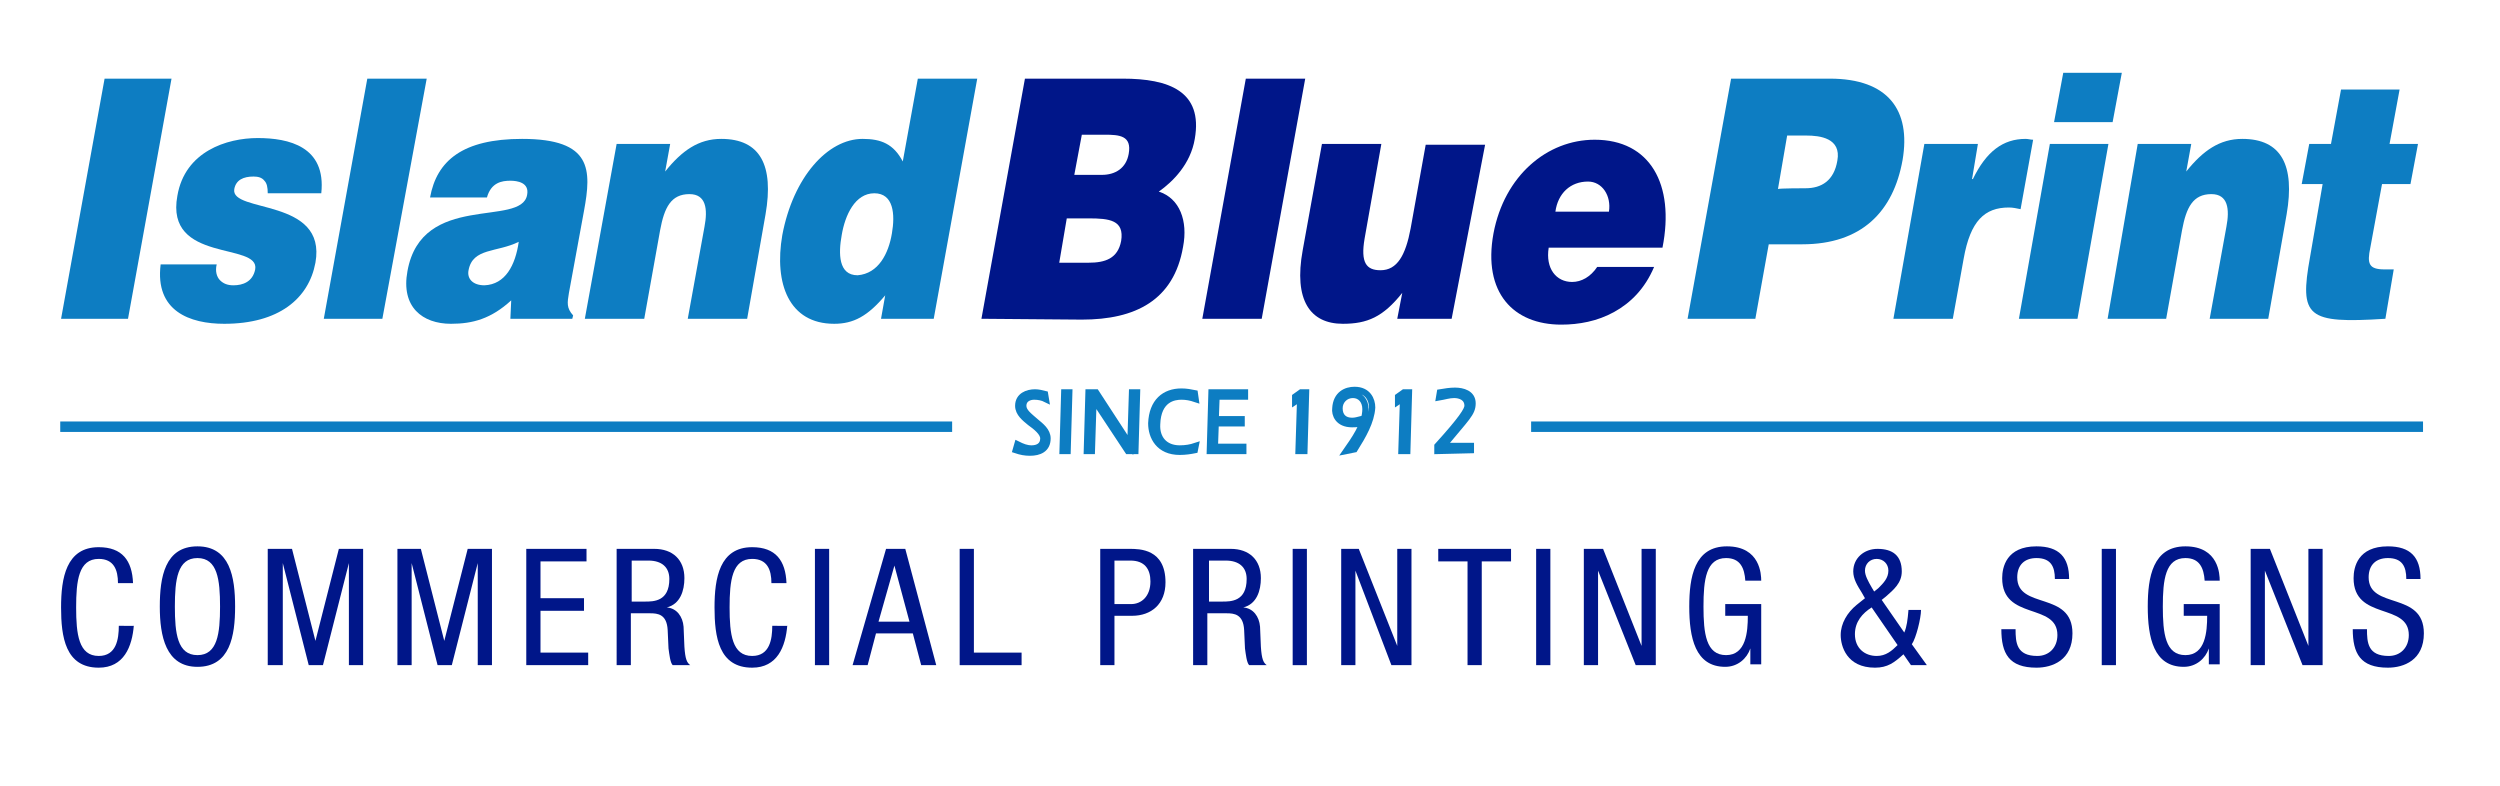 <?xml version="1.0" encoding="utf-8"?>
<!-- Generator: Adobe Illustrator 26.5.0, SVG Export Plug-In . SVG Version: 6.00 Build 0)  -->
<svg version="1.1" id="__logios_in_box" xmlns="http://www.w3.org/2000/svg" xmlns:xlink="http://www.w3.org/1999/xlink" x="0px"
	 y="0px" viewBox="0 0 298.8 93.9" style="enable-background:new 0 0 298.8 93.9;" xml:space="preserve">
<style type="text/css">
	.st0{fill:#001689;}
	.st1{fill:#0D7DC2;}
	.st2{fill:none;stroke:#0D7DC2;stroke-width:1.25;stroke-miterlimit:10;}
	.st3{fill:none;stroke:#0D7DC2;stroke-width:0.75;stroke-miterlimit:10;}
	.st4{fill:none;}
</style>
<g>
	<path class="st0" d="M117.3,38.1l5.2-28.7h11.7c5.5,0,9.6,1.5,8.6,7.2c-0.5,3-2.6,5.1-4.3,6.3c2.5,0.8,3.5,3.5,2.9,6.6
		c-1.1,6.4-5.7,8.7-12.1,8.7L117.3,38.1L117.3,38.1z M127.5,26.1l-0.9,5.3h3.5c2,0,3.5-0.5,3.9-2.6c0.4-2.5-1.4-2.7-3.9-2.7H127.5
		L127.5,26.1z M129.3,16.1l-0.9,4.8h3.3c1.6,0,2.9-0.8,3.2-2.5c0.4-2.2-1.1-2.3-2.9-2.3H129.3L129.3,16.1z"/>
	<path class="st0" d="M143.7,38.1l5.2-28.7h7.1l-5.2,28.7H143.7z"/>
	<path class="st0" d="M173.5,38.1H167l0.6-3.1c-2.3,2.9-4.2,3.7-7.1,3.7c-3.9,0-5.9-2.8-4.8-8.8l2.3-12.7h7.1l-2,11.3
		c-0.5,2.9,0.2,3.8,1.9,3.8c2,0,3-1.8,3.6-5l1.8-10h7.1L173.5,38.1L173.5,38.1z"/>
	<path class="st0" d="M185.1,29.6c-0.4,2.5,0.9,4.1,2.8,4.1c1.1,0,2.2-0.6,3-1.8h6.8c-1.1,2.6-2.8,4.3-4.8,5.4
		c-2,1.1-4.2,1.5-6.3,1.5c-5.7,0-9.4-3.8-8.1-10.9c1.3-6.9,6.4-11.2,12.1-11.2c6.6,0,9.6,5.3,8.1,12.9H185.1L185.1,29.6z
		 M192.3,25.3c0.3-1.9-0.8-3.6-2.5-3.6c-2.1,0-3.6,1.4-3.9,3.6H192.3z"/>
</g>
<g>
	<path class="st1" d="M7.3,38.1l5.2-28.7h8l-5.2,28.7H7.3z"/>
	<path class="st1" d="M25.9,31.6c-0.2,0.8,0,1.5,0.4,1.9s0.9,0.6,1.6,0.6c1.1,0,2.3-0.4,2.6-1.9c0.6-3.3-10.8-0.7-9.3-8.8
		c0.9-5.3,5.9-6.9,9.6-6.9s8.2,1,7.6,6.6H32c0-0.7-0.1-1.2-0.4-1.5c-0.3-0.4-0.8-0.5-1.3-0.5c-1.2,0-2.1,0.4-2.3,1.5
		c-0.5,2.9,11.1,1,9.7,8.8c-0.8,4.3-4.4,7.3-10.9,7.3c-4.1,0-8.3-1.5-7.6-7.1L25.9,31.6L25.9,31.6z"/>
	<path class="st1" d="M38.7,38.1l5.2-28.7H51l-5.3,28.7H38.7z"/>
	<path class="st1" d="M61,38.1l0.1-2.2c-2.4,2.2-4.6,2.8-7.2,2.8c-3.4,0-6-2-5.2-6.3c1.7-9.5,13.6-5.2,14.3-9.1
		c0.3-1.5-1.2-1.7-2-1.7c-1,0-2.3,0.2-2.8,2h-6.8c0.8-4.4,3.9-7,11-7c8.4,0,8.3,3.7,7.4,8.6L68,35c-0.2,1.2-0.3,1.8,0.5,2.7
		l-0.1,0.4H61L61,38.1z M62,28.9c-2.6,1.3-5.5,0.7-6,3.4c-0.2,1,0.5,1.8,1.9,1.8C60.4,34,61.6,31.7,62,28.9L62,28.9z"/>
	<path class="st1" d="M73.7,17.2h6.4l-0.6,3.3c2-2.5,4-3.9,6.7-3.9c4.7,0,6.3,3.2,5.3,9l-2.2,12.5h-7.1l2-11
		c0.4-2.1,0.2-3.9-1.8-3.9c-2.2,0-3,1.6-3.5,4.3L77,38.1h-7.1L73.7,17.2L73.7,17.2z"/>
	<path class="st1" d="M105.3,38.1l0.5-2.8c-2.1,2.5-3.8,3.4-6.1,3.4c-5.4,0-7.2-4.8-6.2-10.6c1.3-6.9,5.4-11.5,9.6-11.5
		c2.2,0,3.7,0.6,4.8,2.7l1.8-9.9h7.1l-5.2,28.7H105.3L105.3,38.1z M106.6,27.9c0.4-2.3,0.2-4.8-2.1-4.8s-3.5,2.6-3.9,5
		c-0.4,2.2-0.4,4.8,1.9,4.8C105,32.7,106.2,30.3,106.6,27.9z"/>
	<path class="st1" d="M201.7,38.1l5.2-28.7h11.8c7,0,9.7,3.8,8.7,9.7c-1.1,6.2-4.9,10.1-12,10.1h-4l-1.6,8.9H201.7L201.7,38.1z
		 M215.8,22.5c1.9,0,3.4-0.9,3.8-3.3c0.5-2.7-2.1-3-3.7-3h-2.3l-1.1,6.4C212.5,22.5,215.8,22.5,215.8,22.5z"/>
	<path class="st1" d="M230,17.2h6.4l-0.7,4.2h0.1c1.6-3.3,3.6-4.8,6.3-4.8c0.3,0,0.6,0.1,0.9,0.1l-1.5,8.3c-0.5-0.1-0.9-0.2-1.4-0.2
		c-2.9,0-4.6,1.6-5.4,6.1l-1.3,7.2h-7.1L230,17.2L230,17.2z"/>
	<path class="st1" d="M241.3,38.1l3.7-20.9h7l-3.7,20.9H241.3z M246.6,8.7h7l-1.1,5.9h-7L246.6,8.7z"/>
	<path class="st1" d="M255.5,17.2h6.4l-0.6,3.3c2-2.5,4-3.9,6.7-3.9c4.7,0,6.3,3.2,5.3,9l-2.2,12.5h-7l2-11c0.4-2.1,0.2-3.9-1.8-3.9
		c-2.2,0-3,1.6-3.5,4.3l-1.9,10.6h-7L255.5,17.2L255.5,17.2z"/>
	<path class="st1" d="M285.1,38.1c-9.4,0.6-10.3-0.2-9-7.4l1.5-8.7h-2.5l0.9-4.8h2.6l1.2-6.5h7l-1.2,6.5h3.4l-0.9,4.8h-3.4l-1.4,7.6
		c-0.4,1.9-0.2,2.6,1.7,2.6h1.1L285.1,38.1L285.1,38.1z"/>
</g>
<line class="st2" x1="7.2" y1="51" x2="113.8" y2="51"/>
<line class="st2" x1="183" y1="51" x2="289.6" y2="51"/>
<g>
	<path class="st3" d="M121.6,53.1c0.6,0.3,1.1,0.5,1.7,0.5c0.7,0,1.4-0.3,1.4-1.2c0-0.7-0.9-1.4-1.6-1.9c-0.6-0.5-1.4-1.1-1.4-2
		c0-1.2,1.1-1.6,2-1.6c0.4,0,0.8,0.1,1.2,0.2l0.1,0.6c-0.4-0.2-0.9-0.3-1.4-0.3c-0.6,0-1.3,0.3-1.3,1.1c0,0.7,0.7,1.2,1.5,1.9
		c0.6,0.5,1.4,1.1,1.4,2c0,1.3-1,1.7-2.1,1.7c-0.6,0-1.1-0.1-1.7-0.3L121.6,53.1L121.6,53.1z"/>
	<path class="st3" d="M127.2,46.9h0.6l-0.2,7H127L127.2,46.9z"/>
	<path class="st3" d="M130.1,46.9h0.9l4.1,6.3l0,0l0.2-6.3h0.6l-0.2,7h-0.9l-4.1-6.2l0,0l-0.2,6.2h-0.6L130.1,46.9L130.1,46.9z"/>
	<path class="st3" d="M142.8,53.8c-0.5,0.1-1.1,0.2-1.8,0.2c-2.5,0-3.4-1.8-3.4-3.4c0.1-2.6,1.6-3.8,3.6-3.8c0.6,0,1.1,0.1,1.6,0.2
		l0.1,0.7c-0.6-0.2-1.1-0.3-1.7-0.3c-0.9,0-2.8,0.3-2.9,3.3c-0.1,1.7,0.9,2.9,2.7,2.9c0.7,0,1.3-0.1,1.9-0.3L142.8,53.8L142.8,53.8z
		"/>
	<path class="st3" d="M148.4,50.1v0.5h-3.1l-0.1,2.8h3.4v0.5h-4l0.2-7h4v0.5h-3.4l-0.1,2.7H148.4L148.4,50.1z"/>
	<path class="st3" d="M155.2,53.9l0.2-6.3l-0.6,0.4v-0.6l0.7-0.5h0.6l-0.2,7H155.2L155.2,53.9z"/>
	<path class="st3" d="M160.9,53.9c0.9-1.3,2.3-3.2,2.3-5c0-1-0.6-1.7-1.5-1.7s-1.6,0.7-1.6,1.6c0,1,0.6,1.5,1.5,1.5
		c0.4,0,0.7-0.1,1.1-0.2l-0.2,0.5c-0.3,0.1-0.6,0.1-0.9,0.1c-1.7,0-2.1-1.2-2-1.9c0.1-1.7,1.3-2.2,2.3-2.2c1.6,0,2.1,1.2,2.1,2.1
		c-0.1,1.7-1.1,3.4-2.1,5L160.9,53.9L160.9,53.9z"/>
	<path class="st3" d="M167.5,53.9l0.2-6.3l-0.6,0.4v-0.6l0.7-0.5h0.6l-0.2,7H167.5L167.5,53.9z"/>
	<path class="st3" d="M171.8,53.9v-0.6c2.9-3.2,3.6-4.3,3.6-4.8c0-1-0.9-1.3-1.6-1.3c-0.6,0-1.2,0.2-1.8,0.3l0.1-0.6
		c0.6-0.1,1.2-0.2,1.8-0.2c0.9,0,2.1,0.3,2.1,1.5s-0.7,1.7-3.5,5.1h3.3v0.5L171.8,53.9L171.8,53.9z"/>
</g>
<g>
	<rect x="-1.1" y="65.6" class="st4" width="298.9" height="23.4"/>
	<path class="st0" d="M16,74.7c-0.2,2.6-1.2,5.1-4.2,5.1c-4,0-4.5-3.7-4.5-7.2c0-3.5,0.6-7.2,4.5-7.2c2.8,0,4,1.6,4.1,4.3h-1.8
		c0-1.6-0.5-2.9-2.3-2.9c-2.4,0-2.7,2.6-2.7,5.8s0.3,5.8,2.7,5.8c2.1,0,2.4-2,2.4-3.6H16z"/>
	<path class="st0" d="M28.1,72.5c0,3.5-0.6,7.2-4.5,7.2c-3.8,0-4.5-3.7-4.5-7.2c0-3.5,0.6-7.2,4.5-7.2C27.5,65.3,28.1,69,28.1,72.5z
		 M20.9,72.5c0,3.2,0.3,5.8,2.7,5.8c2.4,0,2.7-2.6,2.7-5.8s-0.3-5.8-2.7-5.8C21.2,66.7,20.9,69.3,20.9,72.5z"/>
	<path class="st0" d="M32,65.6h2.9l2.8,11h0l2.8-11h2.9v13.9h-1.7V67.3h0l-3.1,12.2h-1.7l-3.1-12.2h0v12.2H32V65.6z"/>
	<path class="st0" d="M47.4,65.6h2.9l2.8,11h0l2.8-11h2.9v13.9h-1.7V67.3h0L54,79.5h-1.7l-3.1-12.2h0v12.2h-1.7V65.6z"/>
	<path class="st0" d="M62.9,65.6h7.2v1.5h-5.5v4.4h5.2V73h-5.2v5h5.7v1.5h-7.4V65.6z"/>
	<path class="st0" d="M73.7,65.6h4.5c2.2,0,3.6,1.3,3.6,3.5c0,1.5-0.5,3.1-2.1,3.5v0c1.2,0.1,1.9,1.1,2,2.3l0.1,2.4
		c0.1,1.5,0.3,1.9,0.7,2.2h-2.1c-0.3-0.3-0.4-1.3-0.5-2l-0.1-2.2c-0.1-1.9-1.2-2-2.1-2h-2.3v6.2h-1.7V65.6z M75.4,71.9h1.7
		c1,0,2.9,0,2.9-2.7c0-1.4-0.9-2.2-2.5-2.2h-2V71.9z"/>
	<path class="st0" d="M94.1,74.7c-0.2,2.6-1.2,5.1-4.2,5.1c-4,0-4.5-3.7-4.5-7.2c0-3.5,0.6-7.2,4.5-7.2c2.8,0,4,1.6,4.1,4.3h-1.8
		c0-1.6-0.5-2.9-2.3-2.9c-2.4,0-2.7,2.6-2.7,5.8s0.3,5.8,2.7,5.8c2.1,0,2.4-2,2.4-3.6H94.1z"/>
	<path class="st0" d="M97.4,65.6h1.7v13.9h-1.7V65.6z"/>
	<path class="st0" d="M105.9,65.6h2.3l3.7,13.9h-1.8l-1-3.8h-4.4l-1,3.8h-1.8L105.9,65.6z M105,74.3h3.7l-1.8-6.7h0L105,74.3z"/>
	<path class="st0" d="M114.7,65.6h1.7V78h5.7v1.5h-7.4V65.6z"/>
	<path class="st0" d="M131.5,65.6h3.5c1.2,0,4.3,0,4.3,4c0,2.6-1.7,4-4,4h-2.1v5.9h-1.7V65.6z M133.2,72.2h2c1.2,0,2.3-0.9,2.3-2.7
		c0-1.5-0.7-2.5-2.4-2.5h-1.9V72.2z"/>
	<path class="st0" d="M142.6,65.6h4.5c2.2,0,3.6,1.3,3.6,3.5c0,1.5-0.5,3.1-2.1,3.5v0c1.2,0.1,1.9,1.1,2,2.3l0.1,2.4
		c0.1,1.5,0.3,1.9,0.7,2.2h-2.1c-0.3-0.3-0.4-1.3-0.5-2l-0.1-2.2c-0.1-1.9-1.2-2-2.1-2h-2.3v6.2h-1.7V65.6z M144.4,71.9h1.7
		c1,0,2.9,0,2.9-2.7c0-1.4-0.9-2.2-2.5-2.2h-2V71.9z"/>
	<path class="st0" d="M154.5,65.6h1.7v13.9h-1.7V65.6z"/>
	<path class="st0" d="M160.2,65.6h2.2l4.6,11.6h0V65.6h1.7v13.9h-2.4L162,68.2h0v11.3h-1.7V65.6z"/>
	<path class="st0" d="M177.1,79.5h-1.7V67.1h-3.5v-1.5h8.7v1.5h-3.5V79.5z"/>
	<path class="st0" d="M183.6,65.6h1.7v13.9h-1.7V65.6z"/>
	<path class="st0" d="M189.4,65.6h2.2l4.6,11.6h0V65.6h1.7v13.9h-2.4l-4.5-11.3h0v11.3h-1.7V65.6z"/>
	<path class="st0" d="M208.6,69.4c-0.1-1.5-0.6-2.7-2.3-2.7c-2.4,0-2.7,2.6-2.7,5.8s0.3,5.8,2.7,5.8c2.4,0,2.6-2.8,2.6-4.7h-2.7
		v-1.4h4.3v7.2h-1.3v-1.9h0c-0.4,1.2-1.5,2.2-3,2.2c-3.6,0-4.3-3.5-4.3-7.2c0-3.5,0.6-7.2,4.5-7.2c4,0,4.1,3.4,4.1,4.1H208.6z"/>
	<path class="st0" d="M227.6,75.6c0.3-0.7,0.4-1.5,0.5-2.7h1.5c0,1-0.6,3.4-1.1,4.1l1.8,2.5h-1.9l-0.9-1.3c-1.1,1-1.9,1.6-3.4,1.6
		c-3.4,0-4.1-2.6-4.1-3.9c0-1.4,0.8-2.7,1.9-3.6l1-0.8l-0.4-0.7c-0.5-0.8-1-1.6-1-2.5c0-1.6,1.3-2.7,2.9-2.7c1.8,0,2.9,0.8,2.9,2.7
		c0,1.4-1,2.2-1.9,3l-0.5,0.4L227.6,75.6z M223.7,72.6c-1.1,0.7-2,1.7-2,3.2c0,1.7,1.2,2.6,2.6,2.6c1.1,0,1.8-0.6,2.5-1.3
		L223.7,72.6z M224.5,70.3c0.6-0.6,1.2-1.2,1.2-2.1c0-0.8-0.6-1.4-1.4-1.4c-0.8,0-1.4,0.6-1.4,1.4c0,0.6,0.4,1.3,0.8,2l0.3,0.5
		L224.5,70.3z"/>
	<path class="st0" d="M245.6,69.2c0-1.5-0.5-2.5-2.2-2.5c-1.4,0-2.3,0.8-2.3,2.3c0,3.9,6.6,1.6,6.6,6.7c0,3.2-2.4,4.1-4.3,4.1
		c-3.3,0-4.2-1.7-4.2-4.6h1.7c0,1.6,0.1,3.2,2.6,3.2c1.4,0,2.4-1,2.4-2.5c0-3.9-6.6-1.7-6.6-6.8c0-1.3,0.5-3.8,4.1-3.8
		c2.7,0,3.9,1.3,3.9,3.9H245.6z"/>
	<path class="st0" d="M251.2,65.6h1.7v13.9h-1.7V65.6z"/>
	<path class="st0" d="M263.5,69.4c-0.1-1.5-0.6-2.7-2.3-2.7c-2.4,0-2.7,2.6-2.7,5.8s0.3,5.8,2.7,5.8s2.6-2.8,2.6-4.7H261v-1.4h4.3
		v7.2H264v-1.9h0c-0.4,1.2-1.5,2.2-3,2.2c-3.6,0-4.3-3.5-4.3-7.2c0-3.5,0.6-7.2,4.5-7.2c4,0,4.1,3.4,4.1,4.1H263.5z"/>
	<path class="st0" d="M269.1,65.6h2.2l4.6,11.6h0V65.6h1.7v13.9h-2.4l-4.5-11.3h0v11.3h-1.7V65.6z"/>
	<path class="st0" d="M287.6,69.2c0-1.5-0.5-2.5-2.2-2.5c-1.4,0-2.3,0.8-2.3,2.3c0,3.9,6.6,1.6,6.6,6.7c0,3.2-2.4,4.1-4.3,4.1
		c-3.3,0-4.2-1.7-4.2-4.6h1.7c0,1.6,0.1,3.2,2.6,3.2c1.4,0,2.4-1,2.4-2.5c0-3.9-6.6-1.7-6.6-6.8c0-1.3,0.5-3.8,4.1-3.8
		c2.7,0,3.9,1.3,3.9,3.9H287.6z"/>
</g>
</svg>
